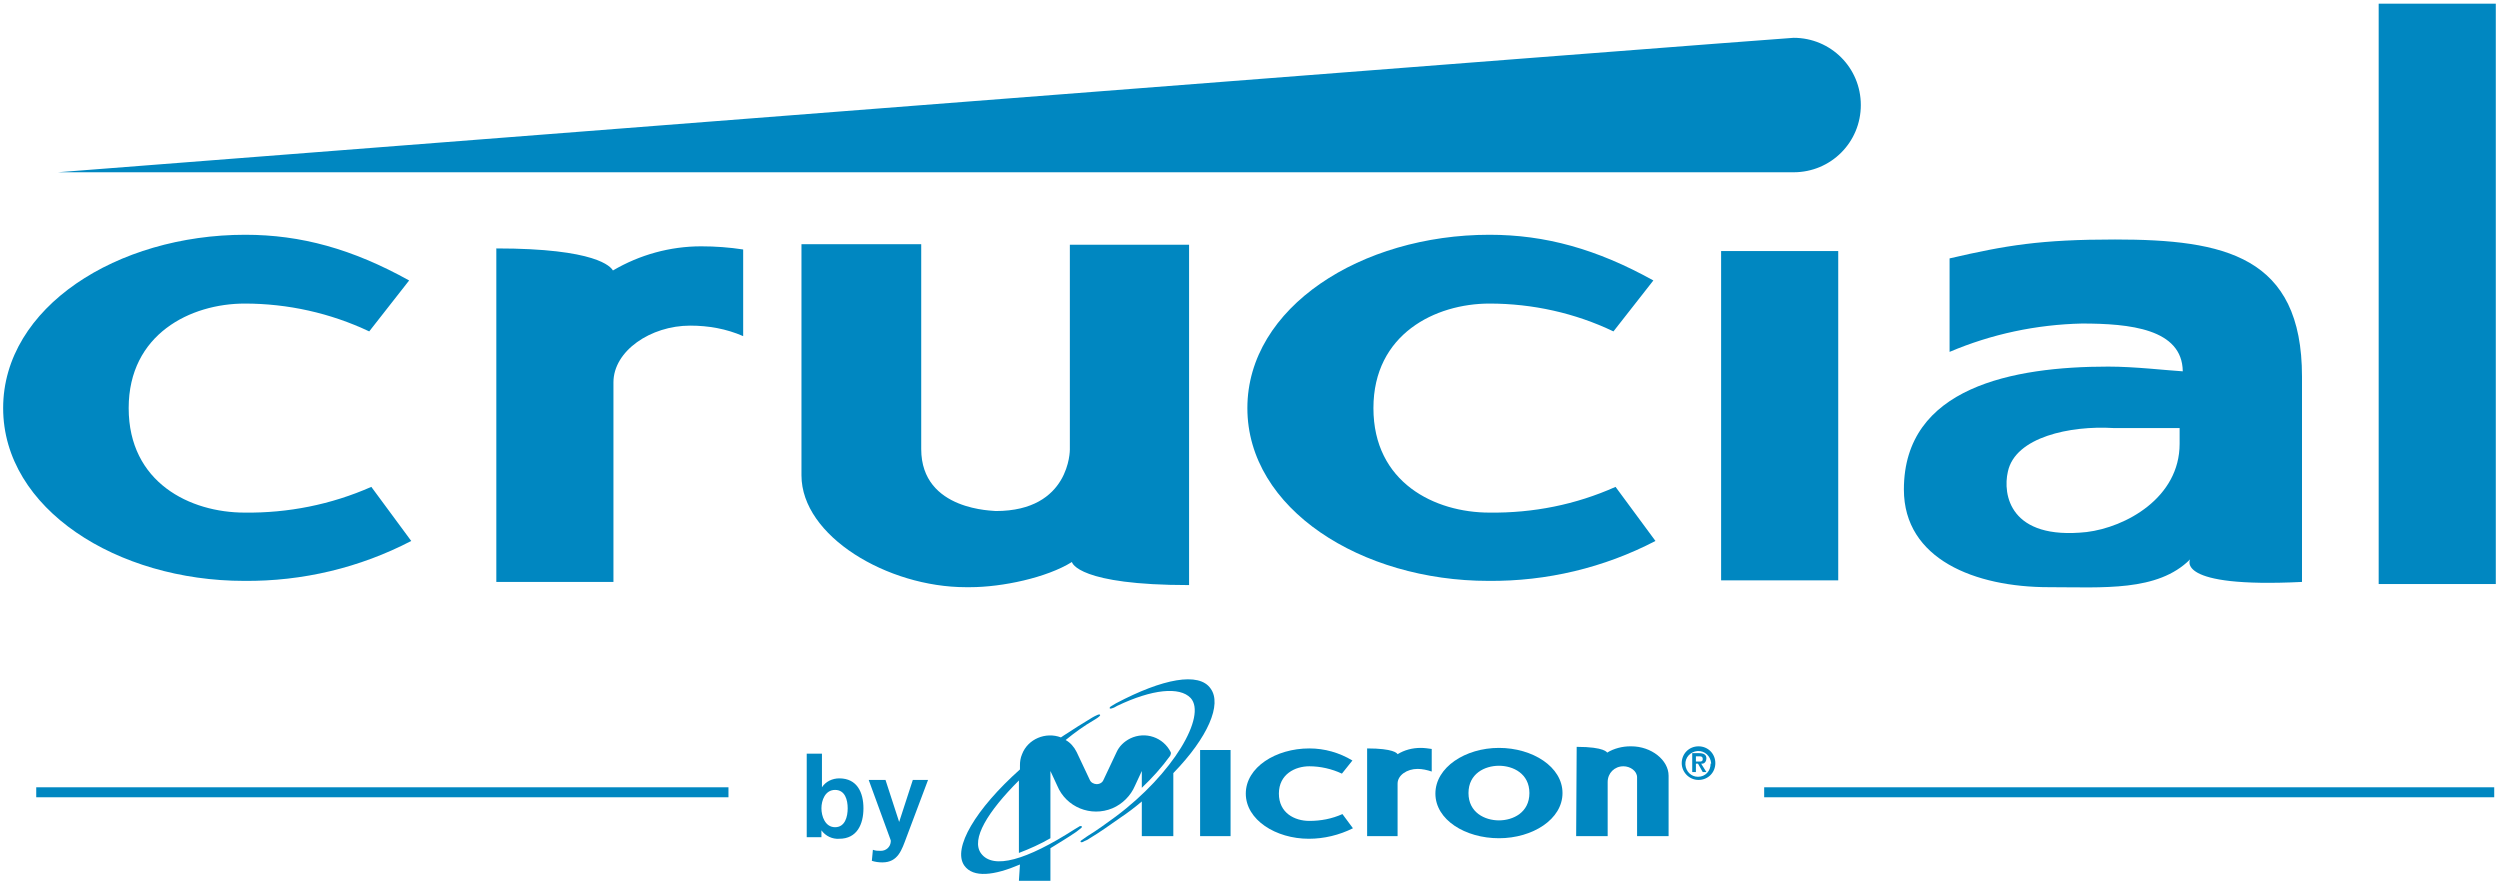<?xml version="1.0" encoding="UTF-8"?> <svg xmlns="http://www.w3.org/2000/svg" width="476" height="168" viewBox="0 0 476 168" fill="none"><path d="M138.7 149.9H6.9V151.8H138.7V149.9Z" fill="#0087C1"></path><path d="M474.9 149.9H335.9V151.8H474.9V149.9Z" fill="#0087C1"></path><path d="M153.6 143.5H156.5V149.9C157.2 148.8 158.5 148.2 159.8 148.2C163.2 148.2 164.4 150.9 164.4 153.9C164.4 156.9 163.2 159.7 159.8 159.7C158.5 159.8 157.2 159.2 156.4 158.1V159.4H153.6V143.5ZM159 157.5C160.9 157.5 161.4 155.5 161.4 153.9C161.4 152.3 160.9 150.4 159 150.4C157.1 150.4 156.4 152.4 156.4 153.9C156.4 155.4 157.1 157.5 159 157.5Z" fill="#0087C1"></path><path d="M171.2 156.5L173.8 148.5H176.7L172.6 159.4C171.7 161.8 171 164.2 168 164.2C167.3 164.2 166.6 164.1 166 163.9L166.2 161.8C166.7 162 167.2 162 167.7 162C168.7 162 169.5 161.3 169.6 160.3C169.6 160.2 169.6 160.1 169.6 160L165.4 148.5H168.6L171.2 156.5Z" fill="#0087C1"></path><path d="M249.2 159.7C242.9 159.7 237.2 156.1 237.2 151.1C237.2 146.1 242.9 142.5 249.3 142.5C252.2 142.5 255 143.3 257.5 144.8L255.5 147.3C253.6 146.4 251.4 145.9 249.3 145.9C246.6 145.9 243.5 147.4 243.5 151.1C243.5 154.8 246.5 156.3 249.3 156.3C251.5 156.3 253.6 155.9 255.6 155L257.6 157.7C255 159 252.1 159.7 249.2 159.7Z" fill="#0087C1"></path><path d="M285.4 159.6C291.8 159.6 297.5 156 297.5 151C297.5 146 291.8 142.4 285.4 142.4C279 142.4 273.3 146.1 273.3 151.1C273.3 156.1 279 159.6 285.4 159.6ZM291.2 151C291.2 154.7 288.1 156.2 285.4 156.2C282.7 156.2 279.6 154.7 279.6 151C279.6 147.3 282.7 145.8 285.4 145.8C288.1 145.8 291.2 147.3 291.2 151Z" fill="#0087C1"></path><path d="M300.1 159.2H306.1V148.9C306.1 147.2 307.4 145.9 309.1 145.9C310.4 145.9 311.7 146.8 311.7 148V159.2H317.7V147.7C317.7 144.7 314.4 142.1 310.6 142.1H310.4C308.9 142.1 307.3 142.5 306 143.3C306 143.3 305.6 142.2 300.2 142.2L300.1 159.2Z" fill="#0087C1"></path><path d="M234.3 142.8H228.5V159.2H234.3V142.8Z" fill="#0087C1"></path><path d="M260.3 159.2H266.1V149.2C266.1 147.6 267.9 146.4 269.9 146.4C270.8 146.4 271.7 146.6 272.6 146.9V142.6C271.9 142.5 271.2 142.4 270.5 142.4C268.9 142.4 267.4 142.8 266.1 143.6C266 143.4 265.3 142.5 260.3 142.5V159.2Z" fill="#0087C1"></path><path d="M230.5 131.1C228.3 127.9 221.4 129.2 212.5 133.9C212.2 134.1 211.8 134.3 211.5 134.5C211.1 134.8 211.3 135 211.6 134.9C212 134.8 212.4 134.6 212.7 134.4C219.4 131.2 224.6 130.7 226.7 132.9C229.8 136.3 223.4 147.3 212.4 155.5C210.9 156.6 208.7 158.2 207.2 159.1L206.9 159.3C206.5 159.6 206.2 159.8 205.9 160C205.6 160.2 205.7 160.5 206.2 160.3C206.5 160.1 206.9 160 207.2 159.8L207.5 159.6C209.2 158.6 211.6 156.9 213.3 155.7C214.8 154.7 216.1 153.7 217.4 152.6V159.2H223.4V147.2C230 140.4 232.7 134.1 230.5 131.1Z" fill="#0087C1"></path><path d="M194 167.7H200V161.5C201.6 160.5 203.3 159.5 204.9 158.4C205.2 158.2 205.5 157.9 205.8 157.7C206.2 157.4 205.9 157.2 205.6 157.3C205.3 157.5 204.9 157.7 204.6 157.9C195.4 163.8 189.1 165.6 186.8 162.5C184.8 159.8 188.1 154.5 194 148.6V162.4C196.1 161.6 198.1 160.7 200 159.6V146.8L201.3 149.6C203 153.7 207.7 155.6 211.8 153.9C213.7 153.1 215.3 151.5 216.1 149.6L217.4 146.8V150C219.4 148.1 221.2 146.1 222.8 143.9C222.9 143.7 223 143.4 222.9 143.2C221.5 140.4 218.1 139.2 215.2 140.6C214 141.2 213.1 142.1 212.6 143.2L210.1 148.5C209.9 149 209.4 149.3 208.8 149.3C208.3 149.3 207.7 149 207.5 148.5L205 143.2C204.5 142.2 203.8 141.4 202.9 140.9C204.6 139.5 206.4 138.2 208.3 137.1C208.6 136.9 209 136.7 209.3 136.4C209.6 136.2 209.5 135.9 209 136.1C208.6 136.3 208.3 136.4 208 136.6C206.2 137.7 204.4 138.8 202.6 140L202 140.4C199.1 139.3 195.7 140.7 194.6 143.6C194.3 144.3 194.2 145 194.2 145.7V146.5C185.8 154 181.3 161.5 183.6 164.8C185.3 167.2 189.3 166.7 194.2 164.6L194 167.7Z" fill="#0087C1"></path><path d="M322.9 145H323.5C323.9 145 324.2 145 324.2 144.5C324.2 144 323.8 144 323.5 144H322.9V145ZM322.2 143.4H323.5C324.4 143.4 324.9 143.7 324.9 144.4C324.9 144.9 324.6 145.4 324.1 145.4C324 145.4 324 145.4 323.9 145.4L324.9 147H324.2L323.3 145.4H322.9V147H322.2V143.4ZM325.8 145.3C325.7 144 324.6 142.9 323.2 143C321.9 143.1 320.8 144.2 320.9 145.6C321 146.9 322 147.9 323.3 147.9C324.7 147.9 325.7 146.8 325.7 145.4C325.9 145.3 325.9 145.3 325.8 145.3ZM320.2 145.3C320.2 143.5 321.6 142.1 323.4 142.1C325.2 142.1 326.6 143.5 326.6 145.3C326.6 147.1 325.2 148.5 323.4 148.5C321.6 148.5 320.2 147 320.2 145.3Z" fill="#0087C1"></path><path d="M11 32.8C11 32.8 340.1 7.2 341.5 7.2C348.6 7.2 354.3 12.9 354.3 20C354.3 27.1 348.6 32.8 341.5 32.8H11Z" fill="#0087C1"></path><path d="M283.6 97.6C273.2 97.6 261.5 91.9 261.5 77.7C261.5 63.6 273.3 57.8 283.6 57.8C291.8 57.8 299.9 59.6 307.2 63.1L314.8 53.4C304 47.4 294.2 44.7 283.6 44.7C259.2 44.7 237.5 58.5 237.5 77.7C237.5 96.9 259.2 110.6 283.4 110.6C294.5 110.7 305.4 108.1 315.2 103L307.6 92.7C300 96.1 291.9 97.7 283.6 97.6Z" fill="#0087C1"></path><path d="M46.6 97.6C36.2 97.6 24.5 91.9 24.5 77.7C24.5 63.6 36.3 57.8 46.6 57.8C54.8 57.8 62.9 59.6 70.3 63.1L77.9 53.4C67.1 47.4 57.3 44.7 46.7 44.7C22.3 44.7 0.6 58.5 0.6 77.7C0.6 96.9 22.3 110.6 46.5 110.6C57.6 110.7 68.5 108.1 78.3 103L70.7 92.7C63 96.1 54.8 97.7 46.6 97.6Z" fill="#0087C1"></path><path d="M350 47.8H327.7V110.5H350V47.8Z" fill="#0087C1"></path><path d="M475.2 0.7H452.9V111.2H475.2V0.7Z" fill="#0087C1"></path><path d="M116.7 51.5C116.3 50.8 113.6 47.3 94.5 47.3V110.8H116.8V72.8C116.8 66.8 123.9 62 131.4 62C134.9 62 138.3 62.6 141.5 64V47.5C138.9 47.1 136.2 46.9 133.5 46.9C127.6 46.9 121.8 48.5 116.7 51.5Z" fill="#0087C1"></path><path d="M402.7 45.6C388.5 45.6 382 46.7 371.2 49.2V67C379.2 63.6 387.7 61.8 396.4 61.6C405.5 61.6 415.5 62.6 415.6 70.7C412.3 70.5 406.5 69.8 401.4 69.8C383.3 69.8 362.5 73.7 362.5 93.2C362.5 106.5 376.1 111.8 390.1 111.8C400.4 111.8 410.8 112.7 417 106.5C417 106.5 413.9 112 438.3 110.8V71.7C438.3 48.7 423.5 45.6 402.7 45.6ZM415 84.5C415 94.8 404.7 100.4 397.3 101.3C382.6 102.9 381.3 94.1 382.3 89.8C383.7 83.2 394.2 81 402.4 81.5H415V84.5Z" fill="#0087C1"></path><path d="M175.4 85.5V46.5H152.6V90.5C152.6 102.1 169 111.8 183.9 111.8H184.3H184.7C190.8 111.8 199.3 110 204.1 107C204.1 107.2 205.4 111.4 226.4 111.4V46.6H203.7V85.6C203.7 85.6 203.8 97.3 189.6 97.3C189.5 97.2 175.4 97.4 175.4 85.5Z" fill="#0087C1"></path></svg> 